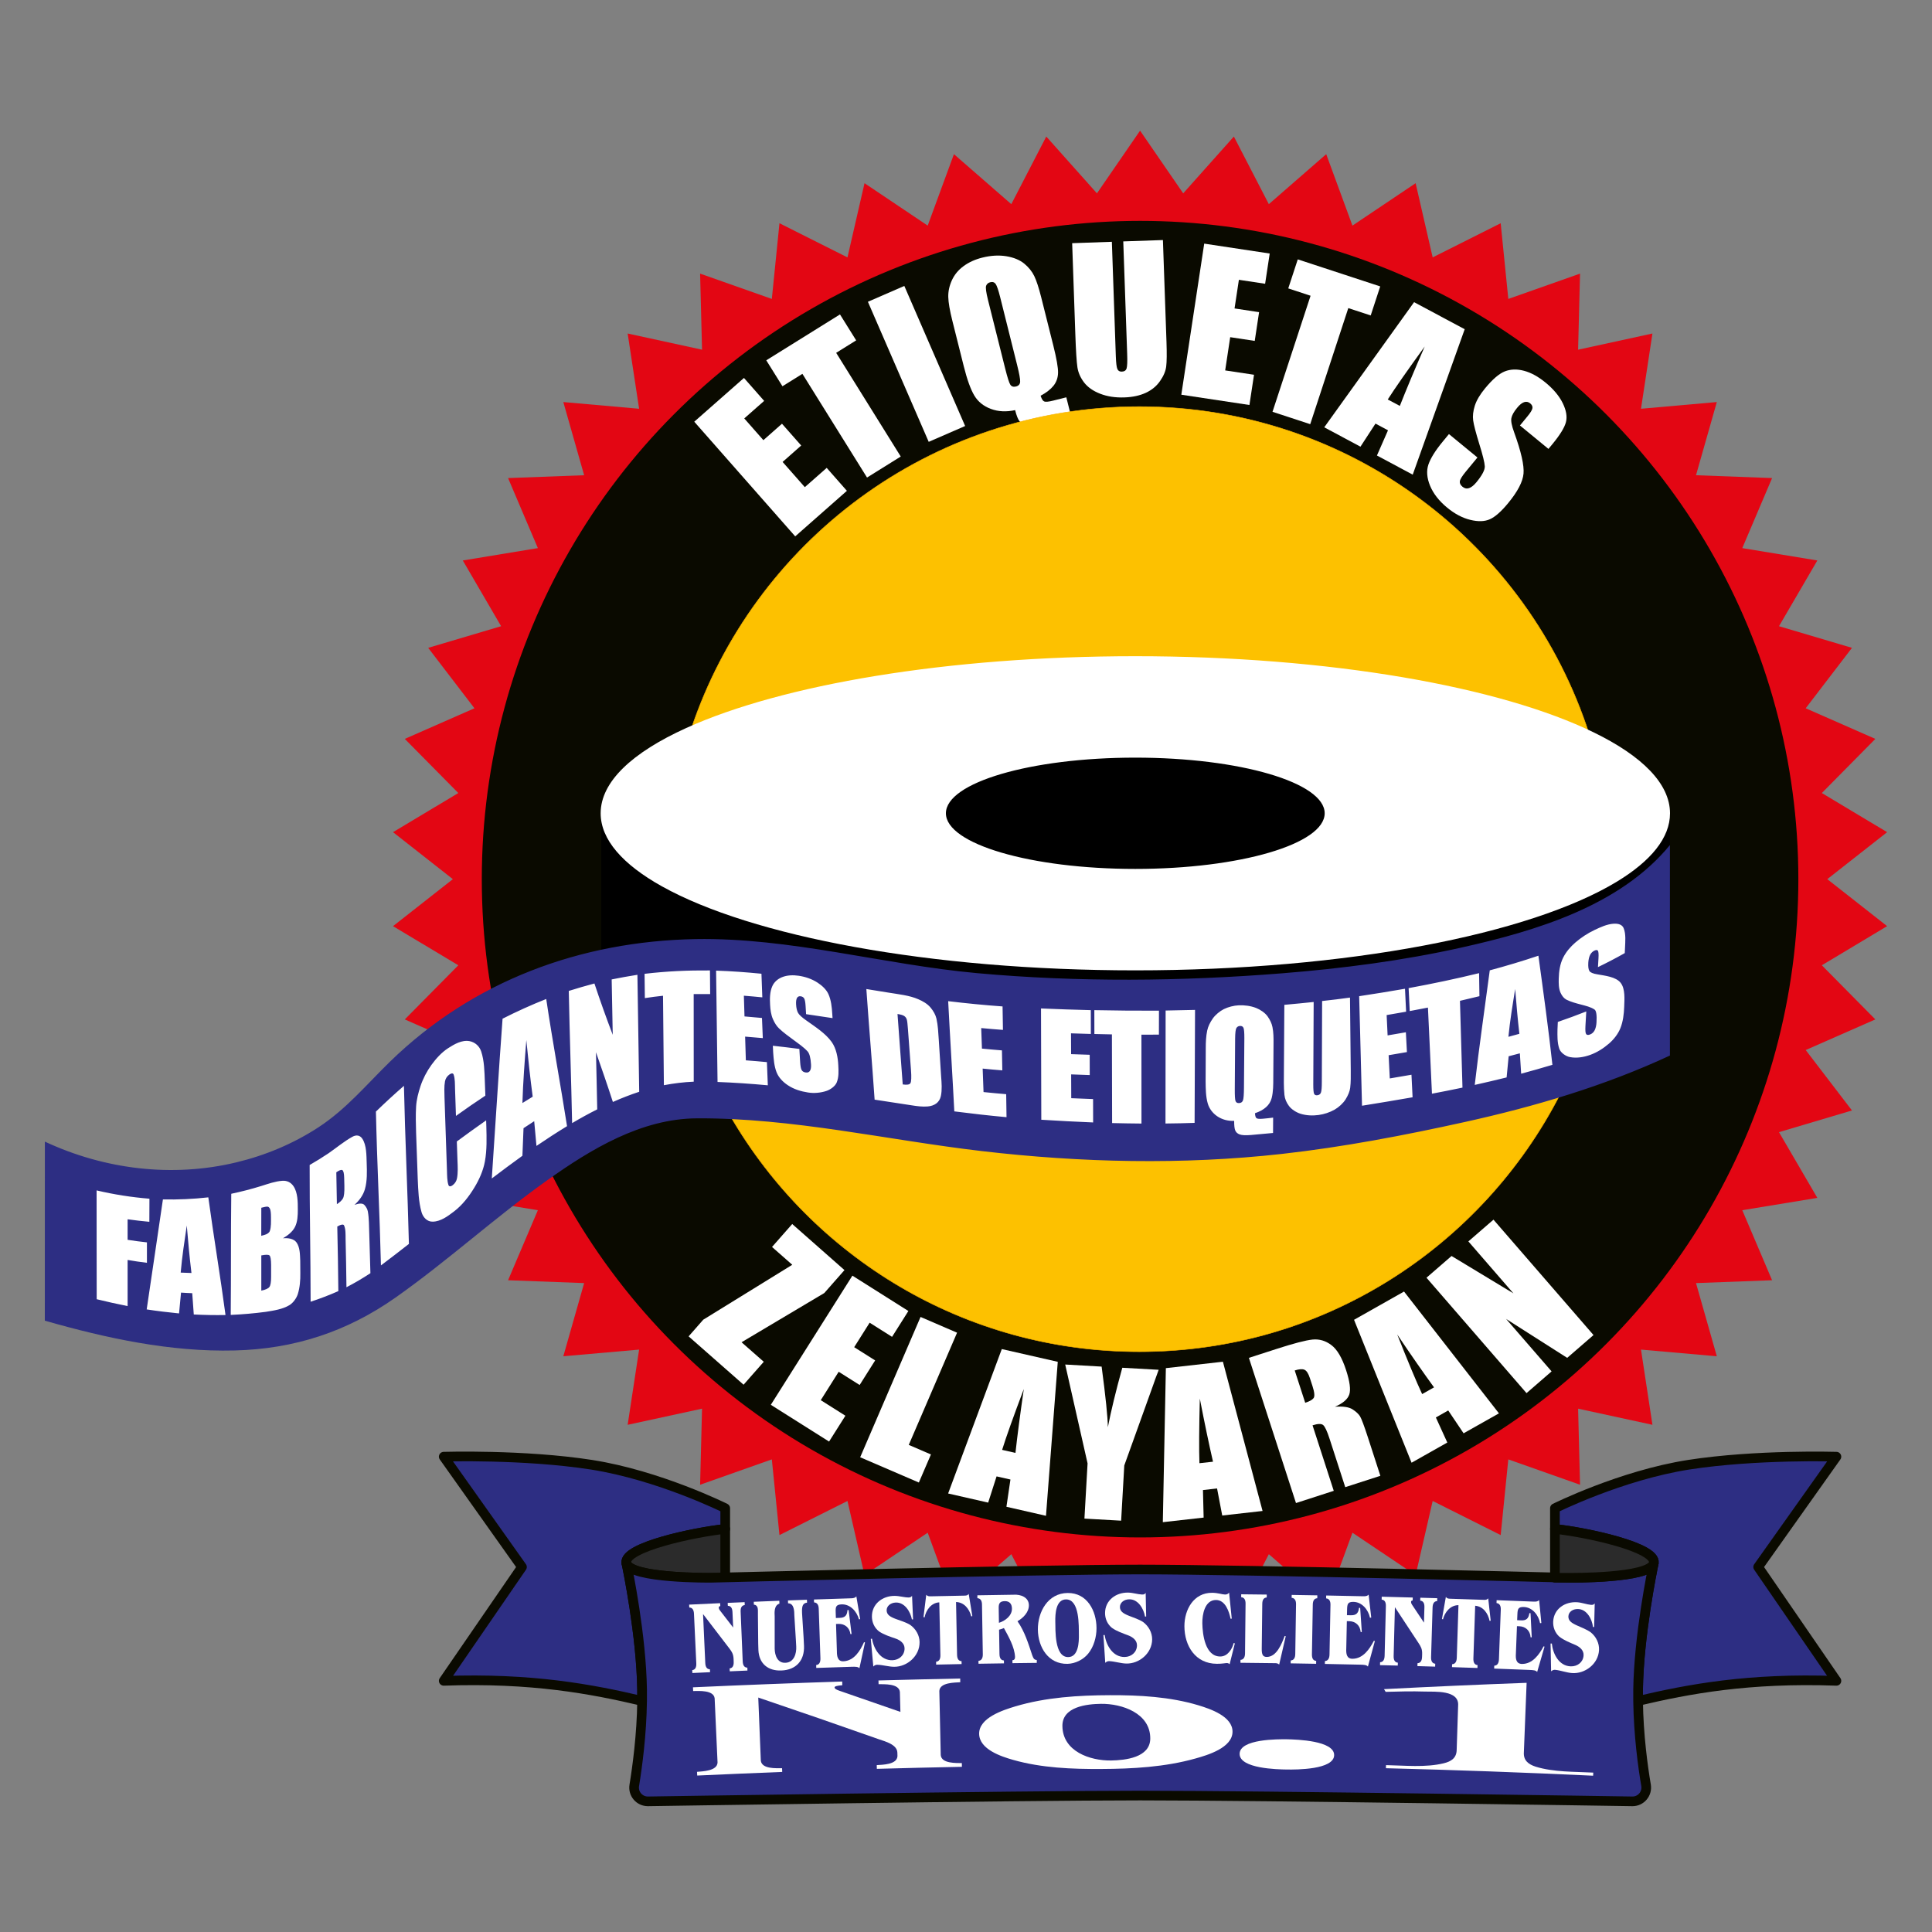 <?xml version="1.0" encoding="utf-8"?>
<!-- Generator: Adobe Illustrator 25.4.1, SVG Export Plug-In . SVG Version: 6.00 Build 0)  -->
<svg version="1.1" id="Layer_3" xmlns="http://www.w3.org/2000/svg" xmlns:xlink="http://www.w3.org/1999/xlink" x="0px" y="0px"
	 viewBox="0 0 4000 4000" style="enable-background:new 0 0 4000 4000;" xml:space="preserve">
<rect x="0" y="0" width="4000" height="4000" fill="#808080" stroke="none"/>
<style type="text/css">
	.st0{fill:#E30613;}
	.st1{fill:#0A0A00;}
	.st2{fill:#FFFFFF;}
	.st3{fill:none;}
	.st4{fill:#FDC100;}
	.st5{fill:none;stroke:#FAB200;stroke-miterlimit:10;}
	.st6{fill:#2D2E83;stroke:#0A0A00;stroke-width:20;stroke-linecap:round;stroke-linejoin:round;stroke-miterlimit:10;}
	.st7{fill:#2B2B2B;stroke:#0A0A00;stroke-width:20;stroke-linecap:round;stroke-linejoin:round;stroke-miterlimit:10;}
	.st8{fill:#2D2E83;}
</style>
<g>
	<polygon class="st0" points="2360.4,270.5 2449.7,400.3 2554.6,282.7 2627,422.7 2745.8,319.2 2800.1,467.1 2930.9,379.3 
		2966.2,532.9 3107,462.2 3122.8,618.9 3271.3,566.5 3267.3,724 3421.2,690.5 3397.5,846.3 3554.5,832.4 3511.4,983.9 3668.9,989.8 
		3607.2,1134.8 3762.6,1160.4 3683.2,1296.5 3834.3,1341.3 3738.5,1466.4 3882.7,1529.8 3771.9,1641.9 3907.1,1722.9 3783.2,1820.2 
		3907.1,1917.5 3771.9,1998.5 3882.7,2110.6 3738.5,2174 3834.3,2299.1 3683.2,2344 3762.6,2480.1 3607.2,2505.6 3668.9,2650.6 
		3511.4,2656.5 3554.5,2808 3397.5,2794.2 3421.2,2949.9 3267.3,2916.5 3271.3,3074 3122.8,3021.5 3107,3178.2 2966.2,3107.6 
		2930.9,3261.1 2800.1,3173.3 2745.8,3321.2 2627,3217.8 2554.6,3357.7 2449.7,3240.2 2360.4,3369.9 2271.1,3240.2 2166.2,3357.7 
		2093.8,3217.8 1975,3321.2 1920.7,3173.3 1789.9,3261.1 1754.6,3107.6 1613.8,3178.2 1598,3021.5 1449.5,3074 1453.5,2916.5 
		1299.5,2949.9 1323.2,2794.2 1166.3,2808 1209.4,2656.5 1051.9,2650.6 1113.6,2505.6 958.2,2480.1 1037.5,2344 886.5,2299.1 
		982.3,2174 838.1,2110.6 948.9,1998.5 813.7,1917.5 937.6,1820.2 813.7,1722.9 948.9,1641.9 838.1,1529.8 982.3,1466.4 
		886.5,1341.3 1037.5,1296.5 958.2,1160.4 1113.6,1134.8 1051.9,989.8 1209.4,983.9 1166.3,832.4 1323.2,846.3 1299.5,690.5 
		1453.5,724 1449.5,566.5 1598,618.9 1613.8,462.2 1754.6,532.9 1789.9,379.3 1920.7,467.1 1975,319.2 2093.8,422.7 2166.2,282.7 
		2271.1,400.3 	"/>
	<circle class="st1" cx="2360.4" cy="1820.2" r="1362.9"/>
	<g>
		<path class="st2" d="M1437.4,873.1l102.9-90.6l41.8,47.5l-41.2,36.3l39.6,45l38.5-34l39.8,45.1l-38.5,34l46,52.2l45.3-39.9
			l41.8,47.5l-107,94.3L1437.4,873.1z"/>
		<path class="st2" d="M1739.1,651l33.5,53.7l-41.4,25.8l133.7,214.7l-69.8,43.5L1661.3,774l-41.3,25.7l-33.5-53.7L1739.1,651z"/>
		<path class="st2" d="M1872.3,592l125.9,290l-75.4,32.8l-125.9-290L1872.3,592z"/>
		<path class="st2" d="M2207.7,822.6l9.3,37.1l-60.2,15.1c-14.5,3.6-25,5.1-31.5,4.3c-6.5-0.8-11.3-3.1-14.5-7
			c-3.2-3.9-6.2-11.6-9.1-23c-18.2,4-34.9,3.2-50.2-2.5c-15.3-5.7-26.7-15-34.3-27.7c-7.6-12.8-14.9-32.9-21.8-60.5l-23.8-94.9
			c-5.2-20.8-8-37-8.3-48.6c-0.3-11.5,2.2-23.1,7.5-34.7c5.3-11.6,13.4-21.4,24.3-29.3c10.9-8,23.7-13.8,38.5-17.5
			c17.8-4.5,34.5-5.4,49.9-2.9c15.5,2.6,27.8,7.7,37.1,15.3c9.2,7.6,16.1,16.2,20.7,25.7c4.6,9.5,9.4,24.2,14.4,44l25,99.6
			c6.8,27.3,10.1,46.1,9.9,56.5c-0.2,10.4-3.4,19.4-9.4,27c-6.1,7.6-15,14.5-26.7,20.7c2.1,6.8,4.6,10.7,7.5,11.9
			c2.9,1.2,9,0.6,18.2-1.7L2207.7,822.6z M2070.6,614.7c-3.6-14.3-6.7-23.2-9.2-26.8c-2.6-3.6-6.3-4.8-11.3-3.5
			c-4.2,1-7,3.5-8.4,7.2c-1.4,3.8-0.1,13.6,3.8,29.3l35.9,143.2c4.5,17.8,7.9,28.6,10.4,32.4c2.5,3.8,6.4,5,11.7,3.7
			c5.4-1.4,8.3-4.6,8.6-9.8c0.3-5.2-1.8-16.8-6.3-34.9L2070.6,614.7z"/>
		<path class="st2" d="M2407.7,497l7.4,211.2c0.8,23.9,0.6,40.8-0.6,50.5c-1.2,9.8-5.5,19.9-12.8,30.3
			c-7.3,10.5-17.2,18.6-29.5,24.3c-12.4,5.7-27.1,8.9-44.1,9.5c-18.9,0.7-35.6-1.9-50.3-7.6s-25.7-13.5-33.3-23.3
			c-7.5-9.8-12.1-20.2-13.8-31.3c-1.7-11.1-3.2-34.4-4.4-70.1l-6.5-187l82.2-2.9l8.2,237c0.5,13.8,1.5,22.6,3.2,26.4
			c1.6,3.8,4.7,5.6,9.3,5.4c5.2-0.2,8.5-2.4,9.8-6.7c1.3-4.3,1.8-14.3,1.2-30l-8.1-232.9L2407.7,497z"/>
		<path class="st2" d="M2493.2,504.4l135.6,20.5l-9.5,62.6l-54.3-8.2l-9,59.3l50.8,7.7l-9,59.5l-50.8-7.7l-10.4,68.8l59.7,9
			l-9.5,62.6l-141-21.3L2493.2,504.4z"/>
		<path class="st2" d="M2857.6,593l-19.7,60.1l-46.4-15.2l-78.8,240.3l-78.1-25.6l78.8-240.3l-46.2-15.2l19.7-60.1L2857.6,593z"/>
		<path class="st2" d="M3032.5,681.6l-107.6,301.1l-74.1-39.6l22.9-52.2l-25.9-13.9l-31.1,47.8l-75-40.1l186-259.1L3032.5,681.6z
			 M2898.2,840.4c13.2-33.6,30.4-74.6,51.5-123c-35.9,49.5-61.4,86-76.5,109.7L2898.2,840.4z"/>
		<path class="st2" d="M3205.9,929.4l-59-48.5l14.9-18.1c7-8.4,10.6-14.4,11-18c0.4-3.6-1.2-6.8-4.7-9.7c-3.8-3.1-8-4-12.5-2.5
			s-9.4,5.4-14.6,11.8c-6.7,8.1-10.7,15.2-11.8,21.1c-1.3,5.9,0.6,15.8,5.7,29.7c14.5,40,20.9,68.5,19.4,85.3
			c-1.5,16.8-12.1,37.2-31.8,61.1c-14.3,17.4-26.9,28.5-37.8,33.4c-10.9,4.9-24.4,5.3-40.7,1.3c-16.3-4-32.1-12.4-47.6-25.1
			c-17-14-28.8-29.1-35.6-45.5c-6.7-16.3-7.8-31-3.4-44c4.5-13,14.2-28.7,29.3-47l13.2-16l59,48.5l-24.5,29.7
			c-7.5,9.1-11.5,15.7-12,19.7c-0.5,4,1.4,7.7,5.6,11.2c4.2,3.5,8.7,4.4,13.5,2.8c4.8-1.6,9.9-5.7,15.3-12.2
			c11.8-14.4,17.6-25.4,17.3-33c-0.4-7.7-4.2-23.3-11.5-46.6c-7.2-23.4-11.4-39.6-12.6-48.6c-1.2-8.9-0.1-19,3.4-30.1
			c3.5-11.1,10.6-23.2,21.3-36.1c15.4-18.7,29-30.4,40.9-35.1c11.9-4.7,25.2-5.1,39.8-1.2c14.7,3.9,29.5,12.1,44.6,24.5
			c16.5,13.6,28.3,27.8,35.6,42.7c7.2,14.9,9.4,27.9,6.5,39.1c-2.9,11.2-12.3,26.5-28.3,45.9L3205.9,929.4z"/>
	</g>
	<g>
		<circle class="st3" cx="2360.4" cy="1820.2" r="1328.1"/>
		<path class="st2" d="M1748.4,2629.6l-41.8,47.5L1535.3,2779l46,40.4l-41.8,47.5l-113.8-100.1l30.3-34.5l184.3-113.7l-41.9-36.9
			l41.8-47.5L1748.4,2629.6z"/>
		<path class="st2" d="M1764.8,2641.1l115.9,73.2l-33.8,53.5l-46.4-29.3l-32,50.7l43.4,27.4l-32.1,50.9l-43.4-27.4l-37.1,58.8
			l51,32.2l-33.8,53.5l-120.6-76.1L1764.8,2641.1z"/>
		<path class="st2" d="M1981.5,2759.2l-100,232.3l45.9,19.8l-25,58.1l-121.5-52.3l125-290.5L1981.5,2759.2z"/>
		<path class="st2" d="M2190,2819.5l-24.4,318.8l-81.9-18.7l8.3-56.4l-28.7-6.5l-17.4,54.3l-82.9-18.9l111.1-299L2190,2819.5z
			 M2102.4,3008.1c3.9-35.8,9.7-79.9,17.3-132.3c-21.6,57.2-36.6,99.2-44.9,126L2102.4,3008.1z"/>
		<path class="st2" d="M2398.9,2836l-71.2,198.1l-6.5,114.3l-76-4.3l6.5-114.3l-46.3-204.7l75.4,4.3c8.3,62.3,12.6,104.1,12.9,125.5
			c6.5-33.4,16.4-74.5,29.9-123.1L2398.9,2836z"/>
		<path class="st2" d="M2531.9,2819.3l82.1,309l-83.5,9.4l-10.7-56l-29.2,3.3l1.4,57l-84.5,9.5l6.3-318.9L2531.9,2819.3z
			 M2511.4,3026.3c-8.1-35.1-17.2-78.6-27.3-130.6c-1.5,61.1-1.8,105.7-0.8,133.7L2511.4,3026.3z"/>
		<path class="st2" d="M2585.7,2811.3l55.4-17.9c36.9-12,62.4-18.6,76.4-20c14-1.4,27,2.4,39,11.5c12,9,22.2,26.4,30.5,52
			c7.6,23.4,9.8,40.1,6.6,50c-3.2,9.9-13.1,18.5-29.7,25.6c16.7-1.2,28.8,0.6,36.2,5.3c7.4,4.7,12.6,9.6,15.7,14.5
			c3,5,8.5,19.6,16.4,43.9l25.7,79.3l-72.7,23.5l-32.4-100c-5.2-16.1-9.7-25.7-13.5-28.7c-3.8-3-11.1-2.8-21.8,0.7l43.9,135.6
			l-78.2,25.3L2585.7,2811.3z M2680.6,2837.4l21.7,66.9c8.8-2.8,14.6-6.1,17.3-9.6c2.7-3.6,2-12-2.3-25.2l-5.4-16.5
			c-3.1-9.5-6.8-15.2-11.2-17.1C2696.3,2834,2689.6,2834.5,2680.6,2837.4z"/>
		<path class="st2" d="M2906.9,2674l196.5,252.2l-73.2,41.3l-31.8-47.3l-25.6,14.5l23.7,51.9l-74,41.8l-119.1-295.9L2906.9,2674z
			 M2969,2872.4c-21.2-29.1-46.7-65.6-76.2-109.5c22.5,56.8,39.7,98,51.6,123.4L2969,2872.4z"/>
		<path class="st2" d="M3092.1,2525.2l207.1,238.9l-54.5,47.2l-126.5-80.6l94.2,108.6l-51.9,45l-207.1-238.9l51.9-45l128.1,77.4
			l-93.3-107.6L3092.1,2525.2z"/>
	</g>
	<path class="st4" d="M2358.9,841.9c-432.1,0-798.7,280.1-928.3,668.7c195.1-88.5,534.3-147.1,920-147.1
		c399,0,748.1,62.7,939.6,156.3C3163.4,1126.5,2794.4,841.9,2358.9,841.9z M2730.1,2376.5c-395.2,57.7-675.1-6.8-1048.2-54.3
		c-63.5-8.1-119.5-11.5-169.4-11c169.4,291.4,485,487.3,846.3,487.3c380.1,0,709.6-216.8,871.6-533.5
		C3109.7,2303.7,2945.3,2345.1,2730.1,2376.5z"/>
	<path class="st5" d="M2358.9,841.9c-432.1,0-798.7,280.1-928.3,668.7c195.1-88.5,534.3-147.1,920-147.1
		c399,0,748.1,62.7,939.6,156.3C3163.4,1126.5,2794.4,841.9,2358.9,841.9z M2730.1,2376.5c-395.2,57.7-675.1-6.8-1048.2-54.3
		c-63.5-8.1-119.5-11.5-169.4-11c169.4,291.4,485,487.3,846.3,487.3c380.1,0,709.6-216.8,871.6-533.5
		C3109.7,2303.7,2945.3,2345.1,2730.1,2376.5z"/>
	<path d="M1244.8,1699.6v406.1c0,0,963,105.4,1410.4,64.3s802.3-280.3,802.3-280.3v-205.9c0,0-762-169.6-1155.4-182.4
		C1908.7,1488.5,1244.8,1699.6,1244.8,1699.6z"/>
	<path class="st2" d="M3300.2,1516.6c-193.5-94.6-546.4-158-949.6-158c-389.9,0-732.6,59.2-929.9,148.7
		c-112.1,50.8-177.1,111.4-177.1,176.5c0,54.6,45.8,106,126.7,151.2c185.3,103.4,554.8,174,980.3,174c438.8,0,818-75,997.1-183.7
		c70.4-42.8,109.9-90.7,109.9-141.4C3457.5,1622.6,3400.1,1565.4,3300.2,1516.6z M2350.5,1799c-216.6,0-392.1-51.6-392.1-115.2
		s175.6-115.2,392.1-115.2c216.6,0,392.1,51.6,392.1,115.2S2567.1,1799,2350.5,1799z"/>
	<g>
		<path class="st6" d="M1296.7,3235.8c0,0,0,0.1,0.1,0.2c0,0.1,0.1,0.4,0.1,0.7c0,0,0,0,0,0c2.7,12.7,30.7,148.7,32.4,261.3
			c0.1,7.9,0.1,15.8,0,23.6c-104.5-24.6-228.6-48.1-410.6-41.6l162-235.7l-162-228.4c0,0,165.9-5.1,306,16.7
			c140.1,21.9,276.8,90,276.8,90v42.9C1437.1,3172.4,1291.6,3203.2,1296.7,3235.8z"/>
		<path class="st7" d="M1501.5,3165.5v101.1h-29.9c0,0-166.4,1.7-174.7-29.9c0,0,0,0,0,0c-0.1-0.3-0.1-0.5-0.1-0.7
			c0-0.2-0.1-0.2-0.1-0.2C1291.6,3203.2,1437.1,3172.4,1501.5,3165.5z"/>
		<path class="st6" d="M3424.1,3235.8c0,0,0,0.1-0.1,0.2c0,0.1-0.1,0.4-0.1,0.7c0,0,0,0,0,0c-2.7,12.7-30.7,148.7-32.4,261.3
			c-0.1,7.9-0.1,15.8,0,23.6c104.5-24.6,228.6-48.1,410.6-41.6l-162-235.7l162-228.4c0,0-165.9-5.1-306,16.7
			c-140.1,21.9-276.8,90-276.8,90v42.9C3283.7,3172.4,3429.2,3203.2,3424.1,3235.8z"/>
		<path class="st6" d="M3391.5,3521.6c-0.1-7.8-0.1-15.7,0-23.6c1.6-112.7,29.7-248.6,32.4-261.3c-8.3,31.6-174.6,29.9-174.6,29.9
			s-666.6-17.1-888.8-17.1c-222.2,0-888.8,17.1-888.8,17.1s-166.4,1.7-174.7-29.9c2.7,12.7,30.7,148.7,32.4,261.3
			c0.1,7.9,0.1,15.8,0,23.6c-0.9,70.6-10,136.8-16.2,174.8c-2.9,17.3,10.5,33.1,28.1,33.1c0,0,764.5-12,1019.3-12
			s1019.3,12,1019.3,12c17.6,0,30.9-15.8,28.1-33.1C3401.5,3658.4,3392.4,3592.3,3391.5,3521.6z"/>
		<path class="st7" d="M3219.3,3165.5v101.1h29.9c0,0,166.4,1.7,174.6-29.9c0,0,0,0,0,0c0.1-0.3,0.1-0.5,0.1-0.7
			c0-0.2,0.1-0.2,0.1-0.2C3429.2,3203.2,3283.7,3172.4,3219.3,3165.5z"/>
	</g>
	<path class="st2" d="M164.8,2434c0,0,298.2,47,476.3-54.5c178.1-101.6,174.3-185.1,418.6-331.7s689.1-38.6,689.1-38.6
		s544.6,77.4,747.4,56.1s618-84,768.5-152.9c150.4-69,155.6-58.7,155.6-51c0,7.7-11.6,289-11.6,289s-147.8,85.8-539.3,162.6
		s-549.7,79.4-549.7,79.4l-707.1-101.3c0,0-238.2-43.6-389.6,32.8s-221.7,188.1-376.3,289.7c-154.7,101.6-295.2,129.7-467.1,140.1
		s-228.9-58.6-228.9-58.6L164.8,2434z"/>
	<g>
		<path class="st8" d="M92.9,2363.6c123.3,57.6,263.7,74.9,396.6,42.9c60.2-14.5,118-38.7,169.9-72.6c57.5-37.6,99.4-88.4,148-135.8
			c171.8-167.4,394.6-249.5,632.5-253.8c196.1-3.5,388.7,52.8,583.1,70.5c208.8,19,423,17,631.8,0.3c124.6-10,249.4-26.1,371.4-53.4
			c153.2-34.2,327.8-86,431.2-212.1c0,145.3,0,290.5,0,435.8c-135.5,63-279.1,105.4-424.7,137.6c-124.9,27.6-251.8,51.9-379,66.1
			c-205.6,22.9-415.7,18.1-621-5.9c-196.2-22.9-391.5-68.9-589.9-67.8c-115.2,0.6-219.5,63.9-310.5,128.7
			c-107.6,76.6-205.3,166.2-313.3,242.3c-100.9,71-210,106.6-333.5,109.6c-133.2,3.3-265.3-25.3-392.7-61.7
			C92.9,2610.8,92.9,2487.2,92.9,2363.6z M200.2,2689.9c21.2,5.2,42.5,9.9,64,14.2c0.1-31.8,0.1-63.6,0-95.5
			c13.3,2.3,26.6,4.3,40,5.9c0-14.1,0-28.2,0-42.3c-13.4-1.4-26.7-3.2-40-5.3c0-14.2,0-28.3,0-42.5c15,2.1,30,3.8,45,5.2
			c0-15.9,0.1-31.9,0.2-47.8c-37-3-73.3-8.7-109.4-17.2C199.8,2539.8,200.3,2614.9,200.2,2689.9z M337.3,2483.3
			c-10.9,76-22.6,151.8-33.6,227.7c22.3,3.4,44.6,6.1,67,8.3c1.4-14.4,2.8-28.7,4.1-43.1c9.3,0.6,13.9,0.9,23.2,1.2
			c1.1,14.7,2.2,29.4,3.2,44.1c21.9,1.1,43.8,1.5,65.7,1.1c-10.9-81.4-24.5-162.3-35.6-243.6C400,2482.5,368.8,2483.9,337.3,2483.3z
			 M374.1,2634.8c2.8-32.7,7.8-65.1,12.6-97.5c2.7,32.8,5.7,65.6,9.7,98.3C387.5,2635.3,383,2635.2,374.1,2634.8z M477.7,2722.4
			c24.4-1.1,48.6-3.2,72.8-6.4c16.4-2.7,34.6-5.2,49-14c7.6-4.7,14.5-14.5,17.1-22.8c4.3-13.7,5.4-29,5.2-43.4
			c-0.1-10.3-0.1-15.5-0.2-25.8c-0.6-12.7-0.4-27.1-7.6-37.5c-5.9-8.4-18.4-9.7-28.2-8.8c9.8-5.6,19.7-13.3,24.8-23.2
			c5.6-11,6-24.3,6-36.3c0-15.3,0-35-8.9-48.2c-5.4-8.1-13.6-12-23.1-11.3c-14.6,1-29.2,6.2-43.4,10.7
			c-20.6,6.4-41.3,11.7-62.4,16.2C477.8,2555.1,478.5,2638.7,477.7,2722.4z M553.7,2498.2c2.2,0.2,3.9,1.7,5.3,4.6
			c1.3,2.9,2,8.6,2,16.8c0,9.7,0.6,20.7-2.4,29.2c-1.3,3.6-5.5,6.5-11.5,8.1c-1.5,0.4-3.5,1-6.2,1.7c0-19.4,0-38.7,0.1-58.1
			C547.3,2498.9,551.6,2498,553.7,2498.2z M558,2599.3c2.1,1.9,3.2,8.4,3.3,19.7c0,9.8,0,14.8,0,24.7c0,10.7-1.2,17.7-3.6,20.9
			c-2.4,3.2-7.9,5.7-16.7,7.5c0-24.3,0-48.6,0-72.9C550.2,2597.4,555.9,2597.4,558,2599.3z M643.1,2695.1
			c19.6-6.4,38.6-13.7,57.4-22c-0.4-44.6-1.2-89.1-2.2-133.7c7.5-4.4,12.6-5.1,13.9-2.5c3.7,7.5,3.2,19,3.3,28.4
			c0.8,33.3,1.4,66.5,1.8,99.8c17.1-8.9,33.5-18.5,49.6-29.1c-0.7-27.4-1.5-54.8-2.4-82.2c-0.6-15.1-0.3-31-2.9-45.5
			c-0.9-4.9-3.4-9.4-7-13.4c-3.6-4-10.5-3.9-20.7-0.4c9.9-8.9,18-19.8,21.6-32.4c4.9-17,4.3-36.3,3.7-54
			c-0.6-15.8-0.1-37.3-9.2-50.7c-4.8-7.1-12.2-8.3-20.3-3.9c-17.2,9.5-33.2,22.9-49.6,34.3c-12.8,8.5-25.7,16.6-39,24.2
			C640.9,2506.3,643.1,2600.7,643.1,2695.1z M708.8,2422.6c2.3,1.3,3.6,6.7,3.8,16.2c0.1,6.6,0.2,9.9,0.4,16.5
			c0.3,13.3-0.7,21.9-3,26c-2.3,4-6.5,8-12.5,11.8c-0.4-22-0.8-44-1.2-66C702.3,2422.9,706.5,2421.3,708.8,2422.6z M778.3,2301.4
			c2.3,106.2,7.8,212.3,10.4,318.5c19.5-14.6,38.7-29.5,57.9-44.5c-2.7-109.1-7.9-218.2-10.3-327.3
			C816.4,2265.4,797.2,2283.1,778.3,2301.4z M1003.8,2238.7c-0.8-20.3-1.1-42.2-7.5-61.7c-3.6-11-12.7-19.2-24-21.4
			c-15.9-3.1-32.1,6.5-44.6,14.6c-13.4,8.7-24.9,21.4-34.4,34.5c-9.7,13.4-17.6,28.6-22.7,44c-4.5,13.6-8.2,27.7-9.1,42.2
			c-1.1,18.1-0.5,36.4,0,54.6c1.1,32,2.3,64,3.4,96c1,22.4,1.7,46.5,7.8,68c3.1,10.8,11.6,20.2,23.4,19.8
			c16.5-0.4,31-11.3,43.6-20.9c17.5-13.3,31.2-31.2,42.5-49.8c9.9-16.3,18.2-34.9,21.7-53.8c4.4-23.9,3.6-48.8,3-73
			c-0.2-4.9-0.2-7.3-0.4-12.2c-20.5,14.3-40.7,28.9-60.7,43.7c0.5,13.5,0.9,27.1,1.4,40.6c0.5,11.7,1.1,24.2-1,35.5
			c-1.1,5.8-4.1,10.6-8.6,14.1c-4.7,3.7-8,3.4-9.2-0.2c-2.8-8.8-2.7-19.7-3-29.5c-1.7-50.4-3.5-100.9-5.1-151.3
			c-0.2-11.2-1-22.8,1-33.7c1.1-5.9,4.3-10.7,9.2-14.2c4.4-3.1,7.7-2.8,8.7,0.2c3,8.5,2.6,19.6,2.9,29.4c0.6,18.7,1.2,37.5,1.9,56.2
			c20-14.4,40.3-28.4,60.9-42C1004.5,2258.5,1004.1,2248.6,1003.8,2238.7z M1040.5,2109.1c-8.2,110.2-14.7,220.5-22.3,330.8
			c20.9-15.9,42-31.6,63.4-47c0.8-19,1.6-38,2.3-57.1c8.8-5.9,13.3-8.8,22.1-14.5c1.6,17.1,3.2,34.1,4.7,51.2
			c20.8-14.1,41.8-27.8,63.3-40.9c-13.8-87.9-30-175.3-43.1-263.3C1100.1,2080.5,1070,2094.1,1040.5,2109.1z M1081.6,2283.7
			c1.3-43.5,4.7-86.9,8.1-130.3c3.8,39.1,8,78.3,13.2,117.2C1094.3,2275.8,1090.1,2278.4,1081.6,2283.7z M1266.4,2027.8
			c0.6,38.2,1.4,76.5,2.2,114.7c-13.4-35.2-26.1-70.6-37.9-106.3c-17.8,4.7-35.5,9.9-53.1,15.4c1.8,91.2,5,182.4,6.9,273.7
			c17-10.1,34.3-19.6,52-28.5c-0.7-39.5-1.7-78.9-2.6-118.3c11.9,34.3,23.9,68.5,35,103c17.8-7.9,36-15,54.5-21.1
			c-1-80.7-2.7-161.4-3.7-242.2C1301.9,2021,1284.1,2024.2,1266.4,2027.8z M1334.5,2016.2c0.2,16.8,0.4,33.5,0.6,50.3
			c12.5-2,25-3.6,37.6-4.9c0.6,61.7,1.3,123.5,1.8,185.2c20.5-3.9,40.9-6.4,61.8-7.3c0-60.5-0.1-120.9-0.1-181.4
			c11.4-0.1,22.7-0.1,34.1,0c-0.1-16.3-0.3-32.6-0.4-48.9C1424.4,2008.8,1379.5,2010.8,1334.5,2016.2z M1485.6,2240.1
			c34.8,1.3,69.4,3.7,104.1,6.9c-0.6-16-1.2-32-1.9-48c-14.5-1.4-29-2.6-43.6-3.7c-0.5-16.4-1-32.7-1.5-49.1
			c12.2,0.9,24.4,2,36.6,3.1c-0.6-13.9-1.2-27.8-1.7-41.7c-12-1.2-24.1-2.2-36.2-3.2c-0.4-14.3-0.9-28.6-1.3-42.9
			c12.7,1,25.5,2.1,38.2,3.4c-0.6-16.3-1.3-32.6-1.8-48.9c-31.2-3.1-62.5-5.4-93.9-6.4C1483.5,2086.4,1484.7,2163.2,1485.6,2240.1z
			 M1723.1,2098.8c-0.8-13.5-2.4-28.3-7.9-40.5c-4.5-9.9-13.4-17.9-22.6-23.9c-11.7-7.6-25.3-12.2-39-14.2
			c-11.4-1.7-23.7-1.4-34.6,3c-9.3,3.8-16.2,10.2-19.9,18.3c-5.5,12-5.4,26.3-4.7,38.9c0.5,9.8,1.8,20.4,6,29.9
			c3.5,7.9,7.6,14.3,12.6,19c9.2,8.8,19.9,16.3,30.1,23.9c9.9,7.3,20.7,14.7,28.9,23.6c3.9,4.3,6.3,13.2,7.1,26.6
			c0.4,6.1-0.3,10.6-2.1,13.5c-1.8,2.9-4.6,4.1-8.6,3.6c-4-0.5-6.8-2.1-8.5-4.8c-1.7-2.7-2.8-8.4-3.3-16.9
			c-0.6-11-0.9-16.4-1.6-27.1c-18.3-2.4-36.6-4.6-54.9-6.6c0.3,5.8,0.4,8.7,0.7,14.5c1,13.7,2,27.6,7,40.4
			c4.4,11.2,13.4,20.3,23.4,26.9c12.8,8.5,27,12.7,41.8,15c12.4,2,26.3,0.7,38.2-3.3c7.7-2.6,17.8-9.4,21.1-17.4
			c4.6-11.2,3.9-23.8,3.3-35.5c-0.8-16.5-4.1-34.8-13.7-48.4c-12.8-18-34.3-31.5-52.3-44.4c-9.5-6.6-15.2-11.9-17.4-16
			c-2.2-4.1-3.6-9.9-4-17.6c-0.3-6,0.3-10.4,1.9-13.2c1.6-2.8,4.2-3.9,7.7-3.4c3.2,0.5,5.6,1.9,7.1,4.4c1.5,2.4,2.5,7.8,3,15.7
			c0.4,6.8,0.6,10.2,1,16.9c18.3,2.6,36.5,5.4,54.8,8.2C1723.5,2104.2,1723.4,2102.4,1723.1,2098.8z M1810.8,2276.7
			c25.7,4,51.4,7.9,77,11.8c10.8,1.7,22,3.2,32.8,2.3c7.1-0.6,13.2-2.7,17.9-6.2c4.7-3.5,8.1-8.8,9.5-15.5
			c2.7-12.7,1.5-27.3,0.5-40.5c-1.6-25.4-3.2-50.8-4.9-76.2c-1-14.5-1.6-29.4-4.8-43.5c-1.8-7.7-6-15.3-11.9-22.5
			c-6.8-8.3-16.4-13.6-25.7-17.6c-18.4-8.1-41.2-10.3-61.7-13.7c-15.3-2.4-30.5-4.9-45.8-7.4
			C1799,2124.1,1805.6,2200.3,1810.8,2276.7z M1872.2,2103.6c2.6,1.8,4.3,4.2,5.2,7.2c0.9,3,1.7,9.8,2.4,19.9
			c2,28.3,4.2,56.5,6.3,84.8c1.1,14.7,0.7,23.8-1.1,27c-1.8,3.1-7.1,4-16,2.7c-3.5-48.6-7.4-97.2-10.8-145.8
			C1865,2100.4,1869.7,2101.8,1872.2,2103.6z M1975.8,2301c36,4.6,72,8.7,108.1,12c-0.2-15.9-0.4-31.8-0.7-47.6
			c-15.6-1.3-31.3-2.8-46.9-4.4c-0.6-16.2-1.2-32.4-1.8-48.6c13.6,1.4,27.1,2.6,40.7,3.7c-0.3-13.8-0.5-27.6-0.8-41.4
			c-13.8-1.1-27.6-2.3-41.4-3.7c-0.5-14.2-1-28.3-1.5-42.5c15,1.4,30,2.7,45,3.8c-0.3-16.2-0.5-32.4-0.8-48.6
			c-37.6-2.7-75.1-6.4-112.6-10.9C1967,2148.8,1971.9,2224.9,1975.8,2301z M2155.9,2318.3c35.7,2.3,71.5,4.1,107.3,5.6
			c0-16.1-0.1-32.2-0.1-48.4c-15.1-0.5-30.1-1.2-45.2-1.8c-0.1-16.4-0.1-32.9-0.2-49.3c12.8,0.5,25.6,1,38.5,1.4c0-14-0.1-28-0.1-42
			c-12.8-0.4-25.7-0.8-38.5-1.3c-0.1-14.4-0.1-28.8-0.2-43.1c13.7,0.5,27.4,0.9,41.1,1.3c0-16.4-0.1-32.9-0.1-49.3
			c-34.4-0.9-68.7-2-103.1-3.5C2155.4,2164.6,2155.7,2241.4,2155.9,2318.3z M2265.7,2091.4c0,16.5,0.1,32.9,0.1,49.4
			c12.1,0.3,24.2,0.6,36.3,0.8c0.1,61.2,0.3,122.4,0.4,183.6c20.3,0.5,40.5,0.8,60.8,1c0-61.3-0.1-122.7-0.1-184
			c12.1,0,24.1,0,36.2-0.1c0-16.5,0-33.1,0.1-49.6C2354.8,2092.7,2310.3,2092.3,2265.7,2091.4z M2413.3,2092.2
			c-0.1,78-0.2,155.9-0.3,233.9c20.1-0.2,40.2-0.6,60.3-1.3c0.3-78,0.6-155.9,0.9-233.9C2453.9,2091.4,2433.6,2091.9,2413.3,2092.2z
			 M2614.8,2316.2c-7,0.6-11.4,0.3-13.3-1.1c-1.9-1.3-2.9-4.8-3.2-10.3c9.5-3.2,17.2-7.4,22.9-12.5c5.7-5,9.8-11.5,11.7-19
			c3.3-13.1,3.3-27.8,3.3-41.4c0.2-24,0.3-47.9,0.5-71.9c0.1-11.2,0-22.6-2.2-33.5c-1.5-7.6-5-15-10.1-22.2
			c-5.3-7.5-15.3-14.1-23.7-17.4c-11.3-4.4-24.1-6.1-36.2-5.5c-9.9,0.4-21.9,3.5-30.7,7.9c-8.2,4.1-17.4,11.7-22.7,19.2
			c-5.7,8.1-9.9,16.5-11.7,25.1c-2.5,11.8-3,24.1-3,36.2c-0.1,23-0.2,46-0.3,69c0.2,15.3,0.2,31.3,4.5,46.1
			c3.2,10.7,10.2,19.8,19.4,26.1c10.3,7.1,22.8,10.2,35.2,9.6c-0.1,9.5,0.7,16.3,2.3,20c1.6,3.7,4.6,6.5,9.1,8.1
			c4.5,1.7,12.2,2.1,23.3,1.2c15.3-1.3,30.6-2.7,45.8-4.2c0.1-10.6,0.1-21.2,0.2-31.8C2627.5,2315,2623.2,2315.4,2614.8,2316.2z
			 M2575.5,2251.8c-0.1,13.3-0.7,22.1-1.9,25.9c-1.2,3.8-3.8,5.8-7.9,6.1c-4,0.3-6.6-1.2-7.7-4.3s-1.6-11.5-1.5-24.7
			c0.2-34.8,0.4-69.7,0.7-104.5c0.1-11.9,1-19.4,2.7-22c1.7-2.6,4.1-4,7.3-4.2c3.7-0.2,6.2,1.2,7.4,4.2c1.2,3,1.7,10.1,1.7,20.9
			C2576,2183.3,2575.8,2217.6,2575.5,2251.8z M2737.3,2072.5c-0.2,55.9-0.4,111.7-0.6,167.6c0,11.2-0.6,18.6-1.8,21.8
			c-1.1,3.3-3.6,5.2-7.5,5.7c-3.4,0.5-5.7-0.7-6.8-3.3c-1.1-2.7-1.6-9.1-1.6-18.9c0.3-57,0.5-113.9,0.8-170.9
			c-20.2,2.1-40.5,4.1-60.7,5.9c-0.3,45.6-0.6,91.2-0.9,136.8c-0.1,16.5-0.6,33.4,1.1,49.8c0.8,8,4.1,15.7,9.3,22.7
			c5.3,7.3,15.6,13.6,24,16.2c11.8,3.7,24.9,4.3,37.3,2.6c11.6-1.6,23.2-5.4,33.4-11.2c8.5-4.9,17.6-13.1,22.8-21.5
			c5.2-8.5,8.4-16.4,9.3-23.5c1.5-11.8,1.2-23.9,1.2-35.9c-0.5-50.3-1.1-100.7-1.6-151C2775.9,2068.2,2756.5,2070.3,2737.3,2072.5z
			 M2819.9,2289.3c34.9-5.6,69.8-11.4,104.7-17.5c-0.7-15.6-1.5-31.1-2.3-46.7c-14.9,2.6-29.9,5.2-44.9,7.7
			c-0.8-16-1.6-32.1-2.4-48.1c12.7-2.1,25.3-4.3,37.9-6.5c-0.7-13.7-1.5-27.3-2.2-41c-12.6,2.3-25.2,4.4-37.8,6.5
			c-0.7-14-1.4-28-2-42.1c13.5-2.3,26.9-4.6,40.3-7c-0.8-15.8-1.6-31.7-2.3-47.5c-31.6,5.5-63.2,10.6-94.9,15.4
			C2815.9,2138.1,2818.1,2213.7,2819.9,2289.3z M2916.4,2045.8c0.7,15.8,1.5,31.7,2.3,47.5c12.6-2.3,25.1-4.7,37.7-7.2
			c2.7,59.4,5.7,118.9,8.3,178.3c21.1-4,42.1-8.2,63.2-12.6c-1.6-59.9-3.5-119.8-5.2-179.7c13.5-3.1,26.9-6.3,40.3-9.6
			c-0.2-15.9-0.4-31.8-0.7-47.7C3014,2026.6,2965.4,2036.8,2916.4,2045.8z M3084.4,2009c-10.5,79.1-22,158-31.1,237.2
			c22-4.9,44-10.1,66-15.5c1.4-14.6,2.8-29.2,4.2-43.8c9.3-2.4,13.9-3.6,23.2-6.1c0.9,14.1,1.8,28.1,2.7,42.2
			c21.7-5.8,43.2-12,64.7-18.4c-8.3-75.5-18.7-150.7-29-225.9C3151.8,1989.9,3118.3,1999.9,3084.4,2009z M3123,2146.6
			c3.2-33.2,8.7-66.1,14-99c2.5,31,5.1,61.9,8.7,92.8C3136.6,2142.9,3132.1,2144.2,3123,2146.6z M3364.4,1962.9
			c0.5-13.3,2.2-29-2.8-41.2c-2.7-6.6-9.6-9.8-20.1-9.3c-14.3,0.8-27.5,7.1-40.3,13.1c-14.1,6.7-27.7,15.6-39.6,25.9
			c-10.1,8.7-19,19-25.1,31c-6.8,13.3-9,29.5-9.3,43.9c-0.2,9.5-0.3,20.1,3.8,29.2c3.1,6.8,7.2,11.6,12.1,14.2
			c9.3,4.7,20.2,7.5,30.4,10.2c9.5,2.5,20.3,5,27.9,10.3c3.5,2.5,4.9,11.6,4,26.4c-0.4,6.7-1.7,12.2-3.8,16.4
			c-2.2,4.2-5.3,7.1-9.4,8.7s-6.9,1.3-8.3-0.8c-1.5-2.1-1.9-7.8-1.4-17c0.6-9.9,1.1-19.9,1.7-29.8c-19.5,7.7-39.1,14.9-58.9,21.7
			c-0.3,6.2-0.4,9.3-0.7,15.5c-0.2,13.4-0.6,27.1,3.7,39.9c2.9,8.7,13.7,15.8,22.1,17.4c14.1,2.7,28.9,0.1,41.8-4.5
			c14.4-5.2,27.5-13.5,39.4-23.8c9.7-8.5,18.5-19.6,23.3-31.7c5.4-13.6,7.3-29.2,7.8-43.8c0.5-15.7,2.5-37.2-7.2-49.8
			c-9.7-12.7-32.7-14.9-48.1-17.7c-9.2-1.4-14.9-3.9-16.8-7.1c-1.9-3.2-2.7-8.9-2.2-17.2c0.4-6.4,1.6-11.7,3.7-15.9
			c2.1-4.1,5.1-7.1,8.9-8.9c3.5-1.7,5.9-1.7,7.2,0c1.3,1.7,1.8,6.9,1.3,15.6c-0.4,7.5-0.6,11.2-1.1,18.5c18.8-9.1,37.3-18.7,55.5-29
			C3364,1969,3364.2,1967,3364.4,1962.9z"/>
	</g>
	<g>
		<g>
			<path class="st2" d="M1491,3319.2c0.1,2.4,0.2,3.6,0.3,6c-2.3,0.5-3.3,1.4-3.2,3.4c0.1,1.7,0.7,3.4,2.2,5.3
				c9.2,11.9,18.4,23.8,27.6,35.7c-0.5-10.7-0.9-21.4-1.4-32.1c-0.4-8.3-3.5-12.7-9.6-12.9c-0.1-2.4-0.2-3.6-0.3-6
				c11.7-0.5,23.4-1,35.1-1.5c0.1,2.4,0.1,3.6,0.2,6c-6.1,0.7-8.9,5.3-8.5,13.6c1.4,34.3,2.9,68.6,4.3,102.9
				c0.4,8.6,3.5,12.9,9.6,13.1c0.1,2.4,0.1,3.6,0.2,6c-12.2,0.5-24.4,1-36.6,1.6c-0.1-2.4-0.2-3.6-0.3-6c6.1-0.7,8.8-5.5,8.4-13.9
				c-0.1-2.3-0.1-3.5-0.2-5.8c-0.5-10.7-4-15.3-8.6-21.5c-18.2-23.8-36.4-47.6-54.6-71.3c1.5,33.7,3.1,67.4,4.6,101.2
				c0.4,8.6,3.5,12.9,9.6,13.1c0.1,2.4,0.2,3.6,0.3,6c-12.2,0.6-24.4,1.1-36.6,1.7c-0.1-2.4-0.2-3.6-0.3-6c6.1-0.7,8.8-5.6,8.4-13.9
				c-1.6-34.3-3.2-68.6-4.8-102.9c-0.4-8.3-3.6-12.7-9.7-12.8c-0.1-2.4-0.2-3.6-0.3-6C1448.2,3321.1,1469.6,3320.1,1491,3319.2z"/>
			<path class="st2" d="M1613.5,3314.2c0.1,2.4,0.1,3.6,0.2,6c-11.1,3.4-10.3,17.8-9.8,26.9c0,20.3,0,40.6,0,60.8
				c0.1,1.9,0,3.7,0,5.4c0.2,14,5.8,30.4,22.7,29.3c17.5-1.1,22.7-19,21.9-34c-0.4-8-0.6-12.4-0.7-12.8c-1.1-17-2.1-33.9-3.2-50.9
				c-0.1-9-0.3-25.5-13-25.4c-0.1-2.4-0.1-3.6-0.2-6c13.1-0.5,26.2-1,39.3-1.4c0.1,2.4,0.1,3.6,0.2,6c-8.5,0.9-10.8,6.8-10.4,19.4
				c0,1.1,0.1,1.9,0.1,3c1.1,16.8,2.1,33.6,3.2,50.4c0.5,8.8,0.7,14.6,0.8,16.7c1.2,30.5-16.5,49.8-46.8,51
				c-27.6,1.1-46.4-14.2-47.6-42.3c0-1.1-0.2-5.8-0.4-13.7c-0.2-19.6-0.4-39.3-0.6-58.9c-0.1-6.2,0-9.4,0-9.6
				c-0.2-4.7-0.9-7.7-3.2-9.7c-1.2-1.2-3-2-5.2-2.1c-0.1-2.4-0.1-3.6-0.2-6C1578.2,3315.5,1595.9,3314.8,1613.5,3314.2z"/>
			<path class="st2" d="M1738.9,3349.6c10.4-0.3,15-5,15.7-16.1c0.9,0,1.4,0,2.4-0.1c2,16.6,4,33.1,6.1,49.7c-0.9,0-1.4,0-2.4,0.1
				c-1.7-13.2-11.5-21.5-24.7-21.1c-2,0.1-3.1,0.1-5.1,0.2c0.6,19,1.2,37.9,1.8,56.9c0,10.1,1.6,21.2,14.2,20.3
				c21.7-1.5,33.9-21.6,42-39.6c0.8,0.2,1.2,0.4,2,0.6c-3.9,17.8-7.7,35.6-11.6,53.5c-2.6-3.3-7.9-3.4-16.6-3.1
				c-24.2,0.7-48.5,1.5-72.7,2.4c-0.1-2.4-0.1-3.6-0.2-6c6.1-0.6,9-5.4,8.8-13.8c-1.2-34.3-2.3-68.6-3.5-102.9
				c-0.3-8.3-3.6-12.7-9.7-13c-0.1-2.4-0.1-3.6-0.2-6c25.7-0.9,51.4-1.7,77.2-2.5c4.9-0.1,8.3-1.1,10.6-4
				c2.6,15.7,5.3,31.4,7.9,47.1c-1,0.2-1.5,0.3-2.5,0.5c-4.4-16.5-18.3-32-36.5-31c-11.2,0.6-12.1,5.3-11.7,16
				c0.2,4.9,0.2,7.3,0.4,12.2C1733.8,3349.8,1735.5,3349.8,1738.9,3349.6z"/>
			<path class="st2" d="M1890.4,3352.7c-0.9,0-1.4,0-2.4,0.1c-3-15.9-15-35.8-33.6-34.9c-11,0.5-18.9,7.6-18.7,16.3
				s6.7,13.1,19,17.7c9.8,3.6,20.4,6.6,29.5,12.1c11.8,8.2,19.5,21.5,19.7,35.7c0.4,28.8-25.7,51.2-52.3,51.2c-11.6,0-24-4-35.4-4.2
				c-3-0.1-5.9,1.2-8.1,3.7c-1.7-19.1-3.4-38.2-5.2-57.3c1-0.1,1.5-0.2,2.5-0.3c3.7,21.6,18.1,45.4,42.5,44.5
				c13.4-0.5,24.7-9.9,24.9-24c0.2-10.9-9-17.5-18.2-20.7c-11.3-4-24.4-7.9-34.6-14.9c-9.5-7.3-14.6-18.5-14.8-30.4
				c-0.4-26.4,21.8-43.3,47-43.2c9.8,0,19.4,3.2,28.7,3.3c3.6,0.1,5.9-1,7.4-3.6C1888.9,3320.1,1889.6,3336.4,1890.4,3352.7z"/>
			<path class="st2" d="M1926.9,3305c23.2-0.5,46.5-1,69.7-1.4c3.9-0.1,6.7-0.3,9-3.6c2.5,15.3,5,30.6,7.5,45.9
				c-0.9,0.3-1.3,0.4-2.2,0.7c-4.1-15.5-14.5-29.2-31.5-29.8c0.7,36.4,1.4,72.8,2.1,109.2c0.2,8.6,3.2,13,9.3,13.3
				c0,2.4,0.1,3.6,0.1,6c-17.6,0.3-35.2,0.7-52.7,1.1c-0.1-2.4-0.1-3.6-0.1-6c6.1-0.6,9.1-5.3,8.9-13.7
				c-0.8-36.4-1.5-72.8-2.3-109.2c-16.7,0.9-27.4,15.8-30.5,31.1c-0.9-0.2-1.3-0.4-2.2-0.6c1.9-15.4,3.8-30.8,5.7-46.2
				C1920.2,3304.7,1923,3305.1,1926.9,3305z"/>
			<path class="st2" d="M2099.1,3301.7c14.1-0.9,30.7,5.2,31.1,21.4c0.3,14.6-11.6,26.6-23.6,33.5c14.8,21.1,22.4,45.9,30.4,70.1
				c1.2,3.4,2.4,5.8,3.2,7c1.6,2.1,3.6,3,6.3,3.1c0,2.4,0,3.6,0.1,6c-16.8,0.2-33.6,0.4-50.4,0.6c0-2.4,0-3.6-0.1-6
				c3.7-0.3,5.6-2.8,5.4-7.1c-1-20.4-13.2-41.5-23-59.6c-3.1,1.5-6.3,2.4-10,3.4c0.3,16.8,0.5,33.5,0.8,50.3
				c0.1,8.6,3.1,13,9.2,13.4c0,2.4,0.1,3.6,0.1,6c-17.6,0.3-35.2,0.5-52.7,0.8c0-2.4-0.1-3.6-0.1-6c6.1-0.5,9.1-5.3,9-13.6
				c-0.6-34.3-1.2-68.6-1.7-103c-0.1-8.3-3.4-12.8-9.5-13.1c0-2.4-0.1-3.6-0.1-6C2048.6,3302.4,2073.8,3302,2099.1,3301.7z
				 M2095.1,3329.8c-0.3-9.4-5.3-14.9-14.6-14.8c-9.7,0.1-13,4-12.8,13.9c0.2,10.3,0.3,20.7,0.5,31
				C2081.3,3355.8,2095.7,3345,2095.1,3329.8z"/>
			<path class="st2" d="M2210.4,3298.1c40.4-0.4,59.7,36.7,59.8,72.8c0.1,18.4-5.7,38.8-17.4,53c-10.1,12.3-26.7,20.5-42.6,20.9
				c-39.7,0.9-61-34.3-61.4-70.9C2148.5,3337,2169.6,3298.5,2210.4,3298.1z M2184.9,3357.4c0.4,17.3-1.9,73.3,26.4,73.4
				c21.7,0.1,22.7-31.2,22.4-46.4c-0.3-17.2,2-72.9-26.4-73C2185.7,3311.3,2184.6,3342.2,2184.9,3357.4z"/>
			<path class="st2" d="M2373,3346.9c-0.9,0-1.4,0-2.4,0c-2.6-16-14.1-36.1-32.8-35.7c-11,0.2-19.1,7.1-19.1,15.9
				s6.4,13.3,18.6,18.2c9.7,3.9,20.3,7.1,29.2,12.8c11.6,8.5,19,22,18.9,36.2c-0.3,28.8-26.9,50.6-53.6,49.9
				c-11.6-0.3-23.9-4.5-35.3-5c-3-0.1-5.9,1.1-8.2,3.5c-1.3-19.1-2.5-38.2-3.8-57.4c1-0.1,1.5-0.1,2.6-0.2
				c3.2,21.6,17,45.9,41.4,45.5c13.5-0.2,24.9-9.3,25.5-23.4c0.4-10.9-8.6-17.7-17.7-21.2c-11.2-4.3-24.2-8.5-34.3-15.8
				c-9.3-7.6-14.2-18.9-14.1-30.8c0.2-26.4,22.8-42.7,48-42.1c9.8,0.2,19.3,3.6,28.6,4c3.6,0.2,5.9-0.9,7.5-3.4
				C2372.3,3314.3,2372.6,3330.6,2373,3346.9z"/>
			<path class="st2" d="M2550.2,3351.2c-0.9,0.1-1.4,0.1-2.4,0.2c-3.2-15.1-10.8-38.6-30-38.8c-23.7-0.2-28.8,30.6-28.5,48.2
				c0.4,22.6,5.6,69,37.3,68.8c14.9-0.1,24.2-14.7,27.7-28c0.9,0.4,1.4,0.5,2.3,0.9c-3.6,14.4-7.2,28.8-10.8,43.1
				c-1.7-1.7-3.5-2.4-5.7-2.4c-3.1,0-10.2,1.6-20.8,1.5c-44.3-0.2-67-37-67.1-77.7c-0.1-34.4,19.1-69.6,57.4-69.3
				c12.2,0.1,21.1,3.6,26.8,3.6c3.6,0,6.3-1.2,8.3-4C2546.6,3315.3,2548.4,3333.2,2550.2,3351.2z"/>
			<path class="st2" d="M2622.7,3301.4c0,2.4,0,3.6-0.1,6c-6.1,0.4-9.1,4.8-9.2,13.2c-0.4,31-0.8,62.1-1.1,93.1
				c-0.1,11.3,1.9,16.8,10.4,16.8c20.7,0,31.2-27.9,37.1-43.4c0.9,0.2,1.3,0.3,2.2,0.5c-4.5,19.6-9.1,39.1-13.6,58.7
				c-2.7-2.6-5.4-2.9-8.8-2.9c-0.4,0-0.8,0-1.4,0c-23.3-0.3-46.7-0.6-70-0.8c0-2.4,0-3.6,0.1-6c6.1-0.4,9.3-5,9.4-13.4
				c0.4-34.3,0.7-68.6,1.1-103c0.1-8.3-3-12.9-9.1-13.4c0-2.4,0-3.6,0.1-6C2587.3,3301,2605,3301.2,2622.7,3301.4z"/>
			<path class="st2" d="M2727.4,3303c0,2.4-0.1,3.6-0.1,6c-6.1,0.3-9.2,4.8-9.3,13.1c-0.6,34.3-1.2,68.6-1.8,103
				c-0.1,8.6,2.7,13.1,8.8,13.6c0,2.4-0.1,3.6-0.1,6c-17.6-0.3-35.2-0.6-52.7-0.9c0-2.4,0.1-3.6,0.1-6c6.1-0.3,9.3-5,9.4-13.3
				c0.5-34.3,1.1-68.6,1.6-103c0.1-8.3-3-12.9-9.1-13.4c0-2.4,0.1-3.6,0.1-6C2692,3302.4,2709.7,3302.7,2727.4,3303z"/>
			<path class="st2" d="M2797.2,3344.2c10.4,0.2,15.3-4.2,16.5-15.3c0.9,0,1.4,0,2.4,0.1c1.1,16.7,2.3,33.3,3.4,50
				c-0.9,0-1.4,0-2.4-0.1c-1-13.3-10.4-22.1-23.5-22.4c-2,0-3.1-0.1-5.1-0.1c-0.4,19-0.8,38-1.2,56.9c-0.5,10.1,0.5,21.2,13.1,21
				c21.7-0.3,35-19.8,44.1-37.3c0.8,0.3,1.2,0.4,2,0.7c-4.8,17.6-9.6,35.2-14.4,52.8c-2.5-3.5-7.8-3.8-16.4-4
				c-24.2-0.5-48.5-1-72.7-1.5c0-2.4,0.1-3.6,0.1-6c6.1-0.3,9.3-5,9.5-13.3c0.7-34.3,1.3-68.6,2-103c0.2-8.3-2.9-12.9-9-13.4
				c0-2.4,0.1-3.6,0.1-6c25.7,0.5,51.5,1,77.2,1.6c4.9,0.1,8.3-0.7,10.7-3.4c1.8,15.8,3.6,31.6,5.4,47.5c-1,0.1-1.5,0.2-2.6,0.4
				c-3.5-16.7-16.6-32.9-34.8-32.9c-11.2,0-12.3,4.7-12.6,15.4c-0.1,4.9-0.2,7.3-0.3,12.2
				C2792.1,3344.1,2793.8,3344.1,2797.2,3344.2z"/>
			<path class="st2" d="M2925,3307.5c-0.1,2.4-0.1,3.6-0.2,6c-2.4,0.4-3.4,1.2-3.4,3.1c0,1.7,0.5,3.4,1.8,5.4
				c8.3,12.5,16.7,25,25,37.5c0.3-10.7,0.6-21.4,0.9-32.1c0.2-8.3-2.6-12.9-8.7-13.5c0.1-2.4,0.1-3.6,0.2-6
				c11.7,0.3,23.4,0.7,35.1,1c-0.1,2.4-0.1,3.6-0.2,6c-6.1,0.2-9.2,4.6-9.5,13c-1,34.3-2,68.6-3.1,102.9c-0.3,8.6,2.6,13.1,8.6,13.8
				c-0.1,2.4-0.1,3.6-0.2,6c-12.2-0.4-24.4-0.7-36.7-1.1c0.1-2.4,0.1-3.6,0.2-6c6.1-0.3,9.2-4.9,9.4-13.2c0.1-2.3,0.1-3.5,0.2-5.8
				c0.3-10.7-2.9-15.5-7-22c-16.4-25-32.9-50-49.4-75c-0.9,33.7-1.7,67.5-2.6,101.2c-0.2,8.6,2.6,13.1,8.7,13.7
				c-0.1,2.4-0.1,3.6-0.2,6c-12.2-0.3-24.4-0.6-36.7-0.9c0.1-2.4,0.1-3.6,0.1-6c6.1-0.3,9.1-4.9,9.4-13.3
				c0.9-34.3,1.7-68.6,2.6-102.9c0.2-8.3-2.6-12.9-8.7-13.5c0.1-2.4,0.1-3.6,0.1-6C2882.2,3306.4,2903.6,3306.9,2925,3307.5z"/>
			<path class="st2" d="M3002.3,3310c23.2,0.7,46.4,1.5,69.7,2.3c3.9,0.1,6.7,0,9.2-3.1c1.7,15.4,3.4,30.8,5.1,46.2
				c-0.9,0.2-1.3,0.3-2.2,0.6c-3.3-15.7-12.9-29.9-29.9-31.5c-1.2,36.4-2.5,72.7-3.7,109.1c-0.3,8.6,2.5,13.2,8.6,13.8
				c-0.1,2.4-0.1,3.6-0.2,6c-17.6-0.6-35.1-1.2-52.7-1.8c0.1-2.4,0.1-3.6,0.2-6c6.1-0.2,9.4-4.8,9.7-13.2
				c1.2-36.4,2.4-72.7,3.5-109.1c-16.7,0-28.3,14.3-32.1,29.4c-0.9-0.3-1.3-0.4-2.1-0.7c2.7-15.3,5.4-30.5,8.1-45.8
				C2995.6,3309.4,2998.4,3309.9,3002.3,3310z"/>
			<path class="st2" d="M3149.6,3354.8c10.4,0.4,15.3-3.9,16.8-15c0.9,0,1.4,0.1,2.4,0.1c0.8,16.7,1.7,33.3,2.5,50
				c-0.9,0-1.4-0.1-2.4-0.1c-0.8-13.3-10-22.3-23.1-22.8c-2-0.1-3.1-0.1-5.1-0.2c-0.7,19-1.5,37.9-2.2,56.9
				c-0.7,10.1,0.1,21.2,12.7,21.3c21.7,0.1,35.4-19.2,44.7-36.5c0.8,0.3,1.2,0.4,1.9,0.7c-5.1,17.5-10.2,35-15.3,52.5
				c-2.4-3.5-7.7-4-16.3-4.3c-24.2-1-48.5-1.9-72.7-2.8c0.1-2.4,0.1-3.6,0.2-6c6.1-0.2,9.4-4.8,9.7-13.1
				c1.3-34.3,2.5-68.6,3.8-102.9c0.3-8.3-2.7-13-8.8-13.6c0.1-2.4,0.1-3.6,0.2-6c25.7,0.9,51.4,1.9,77.2,3c4.9,0.2,8.3-0.5,10.8-3.2
				c1.5,15.8,3.1,31.7,4.6,47.5c-1,0.1-1.5,0.2-2.6,0.3c-3.2-16.7-16-33.2-34.2-33.5c-11.2-0.2-12.4,4.4-12.8,15.1
				c-0.2,4.9-0.3,7.3-0.5,12.2C3144.5,3354.6,3146.2,3354.7,3149.6,3354.8z"/>
			<path class="st2" d="M3300.5,3368.6c-0.9,0-1.4-0.1-2.4-0.1c-1.9-16.1-12.5-36.8-31.1-37.2c-11-0.3-19.4,6.2-19.8,15
				c-0.4,8.8,5.7,13.6,17.7,19c9.5,4.3,19.9,8.1,28.5,14.2c11.2,9,18,22.8,17.2,37c-1.6,28.8-29.2,49.3-55.8,47.4
				c-11.5-0.8-23.7-5.6-35-6.7c-3-0.3-5.9,0.8-8.4,3.1c-0.4-19.2-0.7-38.3-1.1-57.5c1,0,1.5-0.1,2.6-0.1
				c2.2,21.8,14.9,46.6,39.2,47.3c13.5,0.4,25.4-8.2,26.5-22.2c0.9-10.9-7.7-18-16.7-22c-11-4.8-23.8-9.6-33.5-17.3
				c-8.9-8-13.3-19.5-12.7-31.4c1.4-26.4,24.8-41.6,49.9-39.8c9.7,0.7,19.2,4.5,28.4,5.4c3.6,0.3,6-0.6,7.7-3.1
				C3301.4,3335.9,3300.9,3352.2,3300.5,3368.6z"/>
		</g>
		<g>
			<path class="st2" d="M1743.7,3481.4c0.1,3.1,0.1,4.6,0.2,7.7c-11.4,0.9-16.1,2.2-16,4.7c0.1,2.2,3,4.3,9.7,6.6
				c42.2,14.5,84.4,29.1,126.6,43.9c-0.4-13.8-0.7-27.6-1.1-41.4c-1.9-17.7-32.7-15.7-44.1-16c-0.1-3.1-0.1-4.6-0.2-7.7
				c56.4-1.5,112.8-2.9,169.2-4c0.1,3.1,0.1,4.6,0.1,7.7c-11.5,0.8-42.3,0.3-43.3,18c1,44.3,1.9,88.6,2.9,132.9
				c1.7,17.8,32.1,16.2,43.7,16.5c0.1,3.1,0.1,4.6,0.1,7.7c-58.7,1.2-117.4,2.5-176.1,4.2c-0.1-3.1-0.1-4.6-0.2-7.7
				c11.6-0.9,41.9-0.8,42.9-18.6c-0.1-3-0.1-4.5-0.2-7.5c-0.7-16.6-25.1-22.9-37.6-27.2c-83.3-29.4-166.7-58.3-250.4-86.6
				c1.8,43.5,3.5,87.1,5.3,130.6c2,17.8,32.4,15.6,44,15.7c0.1,3.1,0.2,4.6,0.3,7.7c-58.7,2.3-117.4,4.8-176,7.5
				c-0.1-3.1-0.2-4.6-0.4-7.7c11.5-1.1,41.9-1.6,42.5-19.4c-2-44.3-4-88.5-6-132.8c-2.2-17.6-33-15.1-44.5-15.1
				c-0.1-3.1-0.2-4.6-0.4-7.7C1537.8,3488.7,1640.8,3484.7,1743.7,3481.4z"/>
			<path class="st2" d="M2298.1,3509.7c60.7-0.2,124.2,3.2,183,20.9c24.8,7.5,71,23,70.7,54.9c-0.3,33.1-51.4,48.2-76.8,55.3
				c-63,17.7-130.3,21.4-195,21.7c-60.4,0.3-123.5-2.1-182.3-18.8c-25.3-7.2-69.9-21.9-70.5-53.9c-0.6-33.3,49.8-49.4,75.2-57
				C2165.4,3514,2233.2,3509.9,2298.1,3509.7z M2199.6,3573.6c0.6,52.6,57.3,72,101.1,71.3c28.8-0.5,80.5-5.9,80.8-45.3
				c0.4-52.8-58.9-72.6-102.1-72C2250.3,3528,2199.1,3533.4,2199.6,3573.6z"/>
			<path class="st2" d="M2762.2,3634c-0.6,30-78.1,29.9-98.3,29.6c-18.5-0.3-97.7-1.7-97.4-32.5c0.3-31,79.9-30.3,98.3-30.1
				C2685,3601.4,2762.8,3603.8,2762.2,3634z"/>
			<path class="st2" d="M3298.7,3670c-0.1,2.5-0.2,3.8-0.3,6.4c-142.9-6.7-285.9-11.9-429-15.5c0.1-2.5,0.1-3.8,0.2-6.4
				c38.4,0.7,82,5.4,119.8-3.9c15.2-3.7,26.3-10.9,26.5-27.8c1-30.6,2-61.1,3-91.7c2.3-32.5-48.6-28.3-68.7-28.9
				c-27-0.9-54.2-0.2-81.3,0.6c-1.4-2.2-2.1-3.4-3.5-5.6c98.4-5.1,196.8-9.5,295.3-13.1c-1.9,48-3.8,95.9-5.7,143.9
				c-1.1,16.8,9.5,24.9,24.4,29.7C3216.7,3669.3,3260.3,3667.9,3298.7,3670z"/>
		</g>
	</g>
</g>
<g>
</g>
<g>
</g>
<g>
</g>
<g>
</g>
<g>
</g>
<g>
</g>
</svg>
